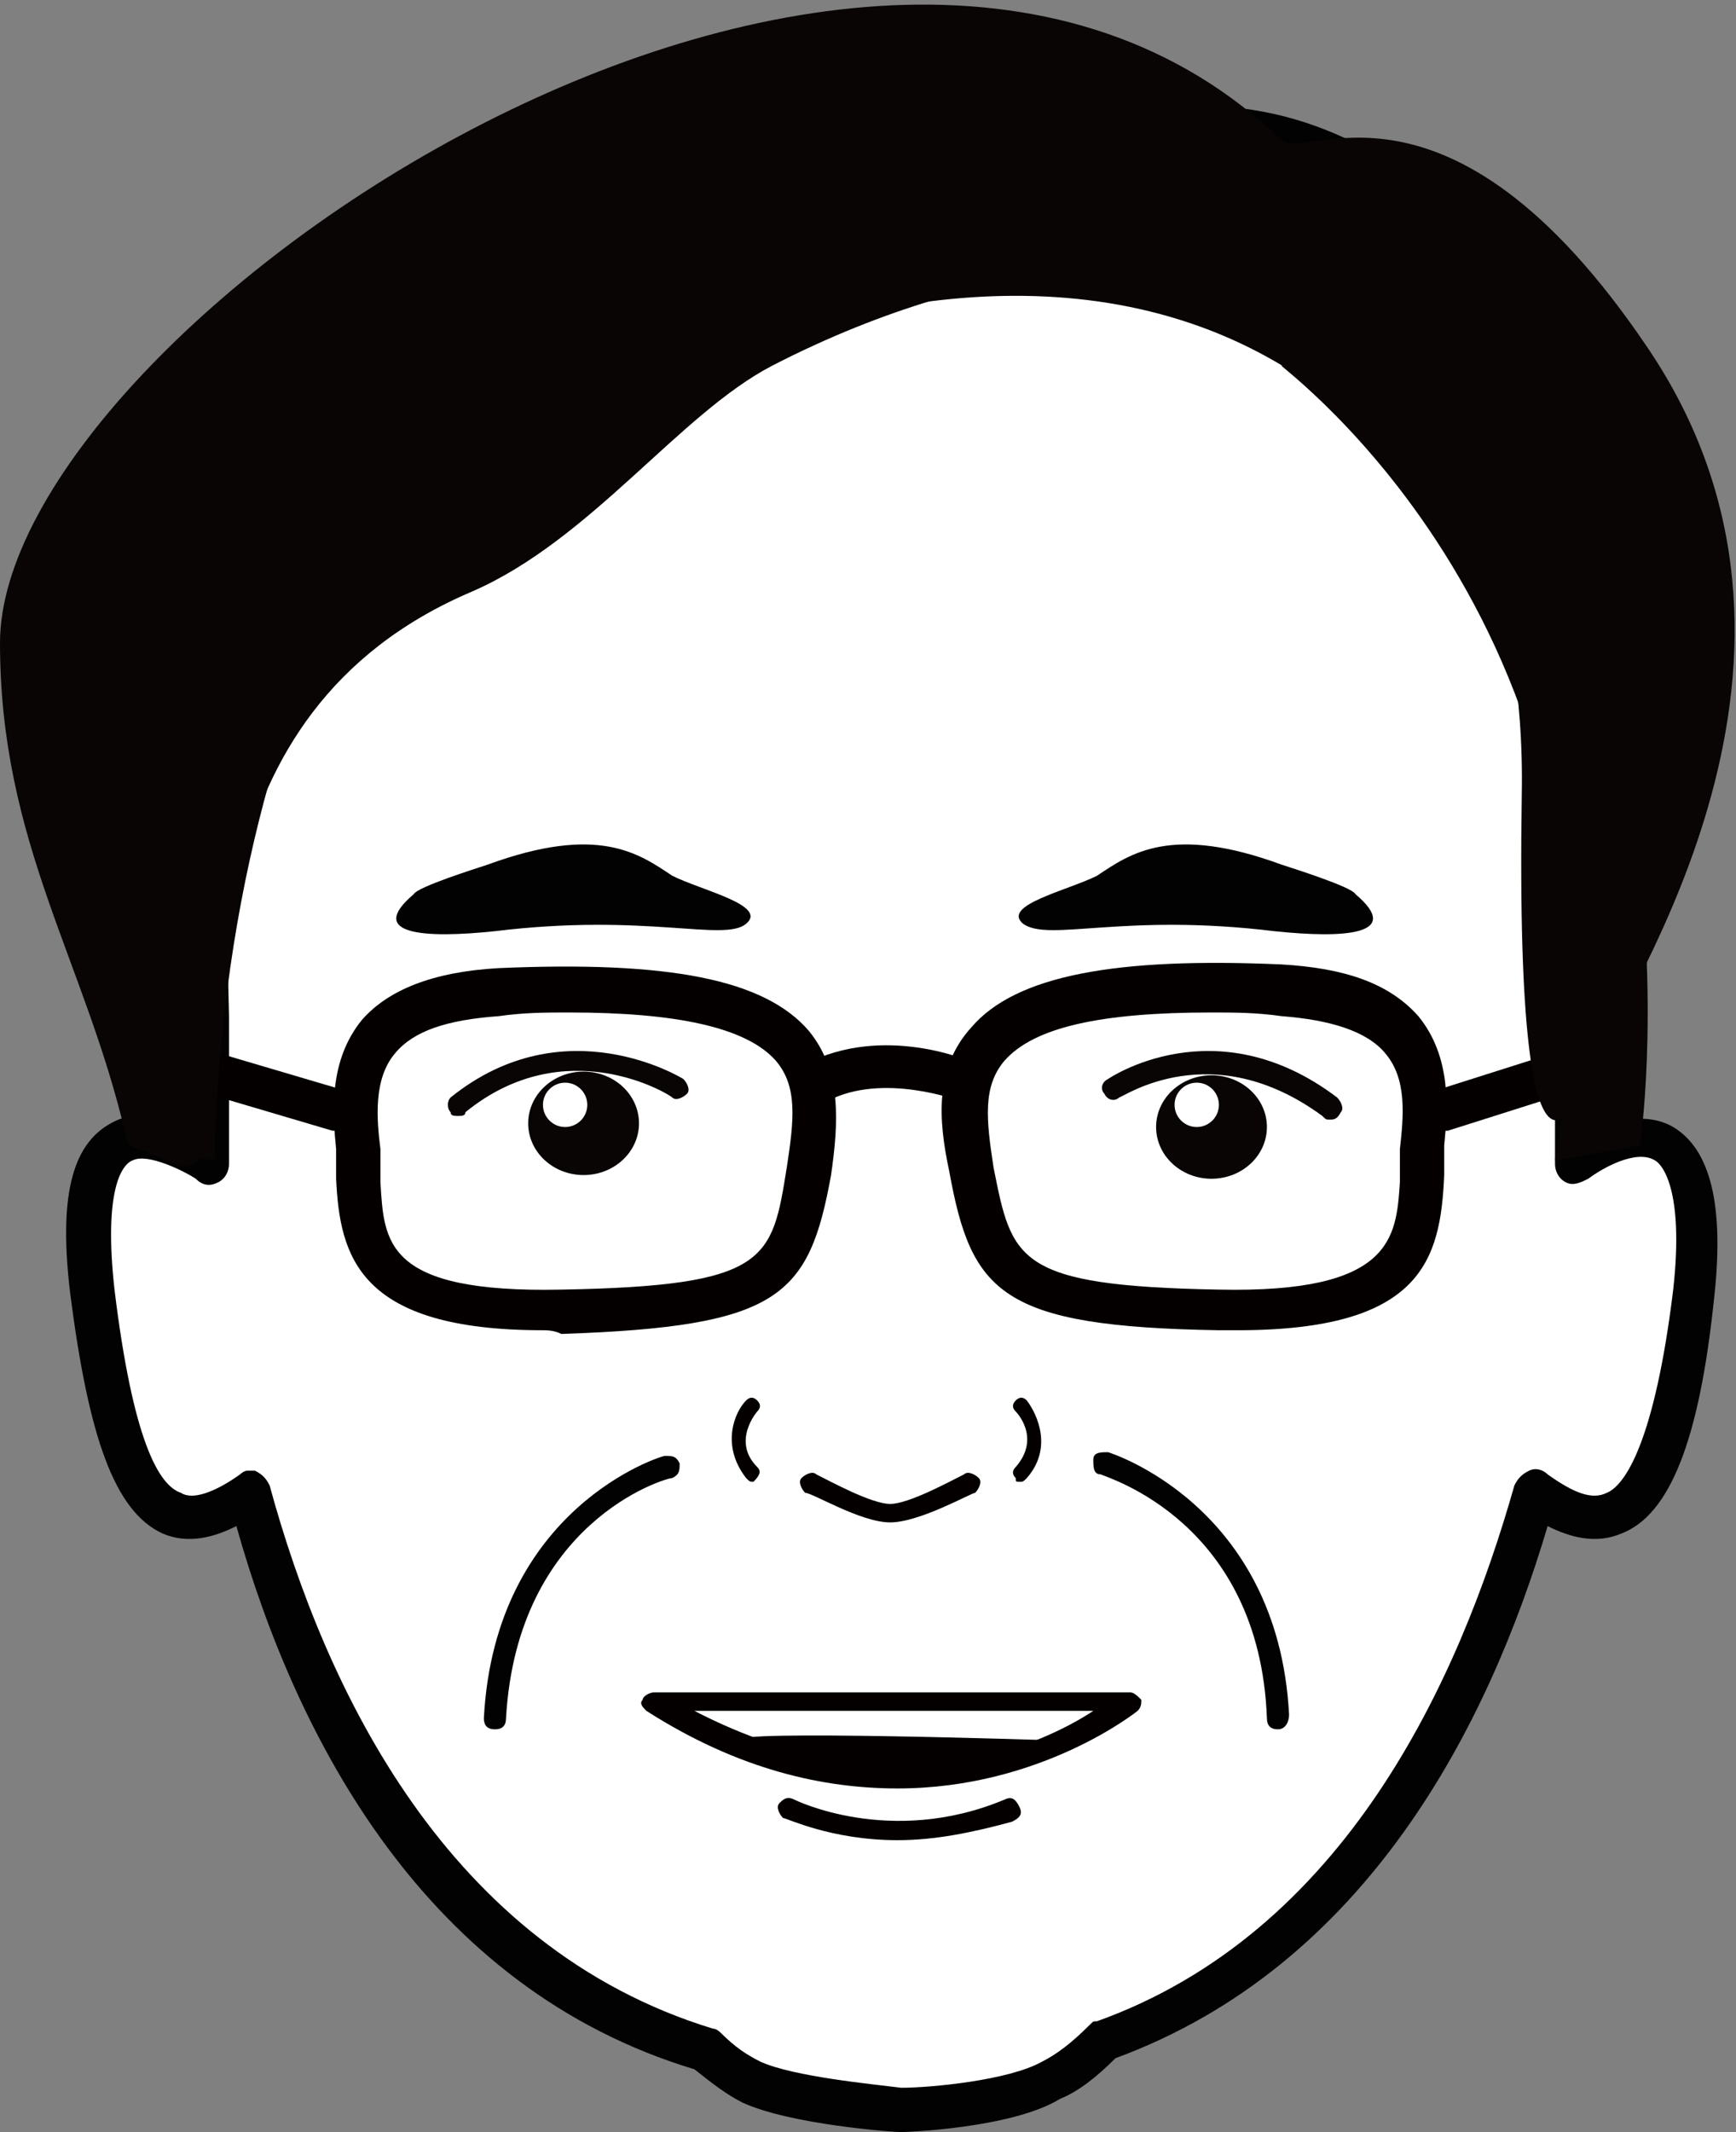 <?xml version="1.0" encoding="utf-8"?>
<!-- Generator: Adobe Illustrator 22.0.1, SVG Export Plug-In . SVG Version: 6.00 Build 0)  -->
<svg version="1.1" id="圖層_1" xmlns="http://www.w3.org/2000/svg" xmlns:xlink="http://www.w3.org/1999/xlink" x="0px" y="0px"
	 viewBox="0 0 47 57.7" style="enable-background:new 0 0 47 57.7;" xml:space="preserve">
<rect x="0" y="0" width="47" height="57.7" fill="#808080" stroke="none"/>
<style type="text/css">
	.st0{fill:#FFFFFF;}
	.st1{fill:#020202;}
	.st2{fill:#090505;}
	.st3{fill:#040000;}
	.st4{fill:none;}
</style>
<g>
	<g>
		<path class="st0" d="M42.6,31.5v-4l0.1-4.3c0-0.3-0.1-3.3-0.2-3.5c-0.6-0.9-0.9-7.2-1.1-9.2C41.1,7.8,35-1.6,24.1,6.8l0,0l0,0
			c-0.4,0-1.7,0.6-2.2,0.6c-5.2-0.1-13.8,4.7-14,7.2c-0.2,2-1.5,4.2-2.2,5.1c0,0.3-0.1,3.3-0.1,3.5l0.1,4.3v4c0,0-4-3.1-3.2,3.5
			c0.7,6.6,2.3,6.8,4.3,5.4c1.5,5.5,4.9,12.8,12.4,15.1c0.4,0.3,0.8,0.7,1.2,0.9c1.3,0.6,4.1,0.7,4.1,0.7s2.8-0.1,4.1-0.7
			c0.5-0.3,1-0.7,1.5-1.1c6.9-2.5,10.2-9.5,11.6-14.9c1.9,1.4,3.5,1.2,4.3-5.4C46.5,28.4,42.6,31.5,42.6,31.5z"/>
		<path class="st1" d="M24.4,57.7L24.4,57.7c-0.2,0-3-0.2-4.3-0.8c-0.4-0.2-0.8-0.5-1.3-0.9C11.5,53.8,8,47,6.4,41.3
			c-0.6,0.3-1.3,0.5-2,0.2c-1.3-0.6-2-2.6-2.5-6.5c-0.3-2.5,0-4,1.1-4.6c0.7-0.4,1.5-0.2,2.1,0.1v-2.9L5,23.3c0-0.4,0-3.4,0.3-3.8
			c0.6-0.8,1.9-2.9,2.1-4.9c0.3-3,9.2-7.7,14.5-7.7H22c0.1,0,0.6-0.2,0.9-0.3c0.4-0.2,0.8-0.3,1-0.3c5.5-4.2,9.6-3.8,12.2-2.7
			c3.8,1.6,5.7,5.4,5.9,7c0.1,0.5,0.1,1.3,0.2,2.2c0.1,2,0.5,6.2,0.8,6.8c0.3,0.5,0.3,3.7,0.3,3.8l-0.1,4.3v2.9
			c0.6-0.3,1.4-0.5,2.1-0.1c1,0.6,1.4,2.1,1.1,4.7C46,39,45.2,41,43.9,41.5c-0.7,0.3-1.4,0.1-2-0.2c-1.6,5.4-4.9,11.9-11.7,14.4
			c-0.5,0.5-1,0.9-1.5,1.1C27.4,57.6,24.5,57.7,24.4,57.7L24.4,57.7z M6.7,39.8c0.1,0,0.1,0,0.2,0c0.2,0.1,0.3,0.2,0.4,0.4
			c1.5,5.5,4.8,12.5,12,14.7c0.1,0,0.2,0.1,0.2,0.1c0.4,0.4,0.7,0.6,1.1,0.8c0.9,0.4,3,0.6,3.8,0.7c0.8,0,2.9-0.2,3.8-0.7
			c0.4-0.2,0.8-0.5,1.3-1c0.1-0.1,0.1-0.1,0.2-0.1c6.7-2.4,9.8-9.2,11.3-14.5c0.1-0.2,0.2-0.3,0.4-0.4c0.2-0.1,0.4,0,0.5,0.1
			c0.7,0.5,1.2,0.7,1.6,0.5c0.5-0.2,1.3-1.4,1.8-5.5c0.3-2.7-0.3-3.4-0.5-3.5c-0.5-0.3-1.4,0.2-1.8,0.5c-0.2,0.1-0.4,0.2-0.6,0.1
			c-0.2-0.1-0.3-0.3-0.3-0.5v-4l0.1-4.3c0-0.5-0.1-2.8-0.2-3.2c-0.4-0.8-0.7-3-1-7.3c-0.1-0.9-0.1-1.6-0.2-2.2
			c-0.1-1.2-1.8-4.5-5.2-6C32.4,3.1,28.5,4,24.5,7.1c-0.1,0.1-0.3,0.1-0.4,0.1s-0.5,0.2-0.8,0.3C22.7,7.8,22.3,8,22,8h-0.1
			c-5.2,0-13.1,4.7-13.4,6.7C8.3,16.8,7,18.9,6.3,20c-0.1,0.5-0.2,2.7-0.2,3.2l0.1,4.3v4c0,0.2-0.1,0.4-0.3,0.5
			c-0.2,0.1-0.4,0.1-0.6-0.1C5,31.7,4,31.2,3.6,31.4c-0.3,0.1-0.8,0.8-0.5,3.5c0.5,4.1,1.2,5.3,1.8,5.5c0.3,0.2,0.9,0,1.6-0.5
			C6.5,39.9,6.6,39.8,6.7,39.8z M6.4,20L6.4,20L6.4,20z"/>
	</g>
	<g>
		<g>
			<ellipse class="st2" cx="15.8" cy="30.4" rx="1.5" ry="1.4"/>
		</g>
		<path class="st2" d="M12.4,30.2c-0.1,0-0.2,0-0.2-0.1c-0.1-0.1-0.1-0.3,0-0.4c3.1-2.5,6.3-0.5,6.3-0.5c0.1,0.1,0.2,0.3,0.1,0.4
			s-0.3,0.2-0.4,0.1s-2.9-1.8-5.6,0.4C12.6,30.2,12.5,30.2,12.4,30.2z"/>
	</g>
	<path class="st3" d="M24.3,48.4c-2,0-4.3-0.5-6.8-2.1c-0.1-0.1-0.2-0.2-0.1-0.3c0-0.1,0.2-0.2,0.3-0.2h12.9c0.1,0,0.2,0.1,0.3,0.2
		c0,0.1,0,0.2-0.1,0.3C30.8,46.3,28.2,48.4,24.3,48.4z M18.8,46.3c2.7,1.4,5.4,1.8,8,1.2c1.2-0.3,2.2-0.8,2.8-1.2H18.8z M30.6,46.3
		L30.6,46.3L30.6,46.3z"/>
	<g>
		<path class="st3" d="M33.5,36c-0.1,0-0.3,0-0.5,0c-5.9-0.1-6.7-1-7.3-4.3c-0.3-1.4-0.4-2.8,0.6-3.9c1.2-1.4,3.9-1.9,8.4-1.7
			c1.7,0.1,2.9,0.5,3.7,1.4c0.9,1.1,0.8,2.5,0.7,3.5c0,0.2,0,0.3,0,0.4l0,0c0,0.1,0,0.2,0,0.4C39,34.1,38.5,36,33.5,36z M32.8,27.4
			c-3,0-4.8,0.4-5.6,1.3c-0.6,0.7-0.5,1.6-0.3,2.9c0.5,2.5,0.6,3.2,6.1,3.3c4.7,0.1,4.8-1.4,4.9-2.9c0-0.1,0-0.3,0-0.4l0,0
			c0-0.1,0-0.3,0-0.5c0.1-0.9,0.2-1.9-0.4-2.6c-0.5-0.6-1.5-0.9-2.8-1C34,27.4,33.4,27.4,32.8,27.4z M38.5,31.6L38.5,31.6L38.5,31.6
			z"/>
		<path class="st3" d="M14.7,36c-5,0-5.5-2-5.6-4.1c0-0.1,0-0.3,0-0.4l0,0c0-0.1,0-0.3,0-0.4c-0.1-1-0.2-2.4,0.7-3.5
			c0.7-0.8,1.9-1.3,3.7-1.4c4.6-0.2,7.2,0.3,8.4,1.7c0.9,1.1,0.8,2.5,0.6,3.9c-0.6,3.3-1.4,4.1-7.3,4.3C15,36,14.8,36,14.7,36z
			 M15.4,27.4c-0.6,0-1.2,0-1.9,0.1c-1.4,0.1-2.3,0.4-2.8,1c-0.6,0.7-0.5,1.8-0.4,2.6c0,0.2,0,0.3,0,0.5l0,0c0,0.1,0,0.3,0,0.4
			c0.1,1.6,0.1,3,4.9,2.9c5.6-0.1,5.7-0.8,6.1-3.3c0.2-1.3,0.3-2.2-0.3-2.9C20.2,27.8,18.3,27.4,15.4,27.4z"/>
		<g>
			<line class="st4" x1="43.2" y1="28.7" x2="39.1" y2="30"/>
			<path class="st3" d="M39.1,30.6c-0.3,0-0.5-0.2-0.6-0.4c-0.1-0.3,0.1-0.6,0.4-0.7l4.1-1.3c0.3-0.1,0.6,0.1,0.7,0.4
				c0.1,0.3-0.1,0.6-0.4,0.7l-4.1,1.3H39.1z"/>
		</g>
		<g>
			<line class="st4" x1="4.8" y1="28.7" x2="9.2" y2="30"/>
			<path class="st3" d="M9.2,30.6c-0.1,0-0.1,0-0.2,0l-4.4-1.3c-0.3-0.1-0.5-0.4-0.4-0.7c0.1-0.3,0.4-0.5,0.7-0.4l4.4,1.3
				c0.3,0.1,0.5,0.4,0.4,0.7C9.7,30.4,9.4,30.6,9.2,30.6z"/>
		</g>
		<g>
			<path class="st0" d="M26.2,29.2c0,0-2.3-1-4.1,0"/>
			<path class="st3" d="M26.2,29.8c-0.1,0-0.2,0-0.2,0l0,0c0,0-2.1-0.8-3.6,0c-0.3,0.2-0.6,0-0.8-0.2c-0.2-0.3,0-0.6,0.2-0.8
				c2.1-1.1,4.5-0.1,4.6,0c0.3,0.1,0.4,0.5,0.3,0.8C26.7,29.6,26.4,29.8,26.2,29.8z"/>
		</g>
	</g>
	<path class="st2" d="M42.1,31.4l2.3-0.4c0,0,2.1-14-7-23.6l-2.7,2.5C34.6,9.9,44.6,17.1,42.1,31.4z"/>
	<path class="st2" d="M5.8,31.4L3.5,31c0,0-2.1-14,7-23.6l2.7,2.5C13.3,9.9,6.2,16.4,5.8,31.4z"/>
	<path class="st2" d="M10.6,7.4c-4.2,2.1-5.9,15.1-1.3,9.1c4.1-5.4,22-15.2,30.3-1.6c2.8,4.6-2.3-7.5-2.3-7.5S27.1-1,10.6,7.4z"/>
	<path class="st2" d="M32,7.4c1.6-1.3,9.4,3.1,9.2,14.1c-0.2,13.1,1.7,7.9,2,7.3c0.8-2,7.1-11,1.4-19.4c-5.4-8-9.3-5-9.9-5.6
		C23.4-7.1,0,8.9,0,17.4c0,5.4,2.3,8.6,3.4,13.3c0,0.2,0.2,0.4,0.4,0.4l0.9,0.4c0.4,0.2,0.8-0.1,0.9-0.5c0.6-3.3-0.6-11.7,7.2-15
		c3.2-1.4,5.6-4.8,8.1-6.1C27.1,6.7,31.9,7.2,32,7.4"/>
	<g>
		<g>
			<ellipse class="st2" cx="32.8" cy="30.5" rx="1.5" ry="1.4"/>
		</g>
		<path class="st2" d="M36,30.3c-0.1,0-0.1,0-0.2-0.1c-3-2.2-5.4-0.5-5.5-0.5c-0.1,0.1-0.3,0.1-0.4-0.1c-0.1-0.1-0.1-0.3,0.1-0.4
			c0,0,2.9-2,6.2,0.5c0.1,0.1,0.2,0.3,0.1,0.4C36.2,30.3,36.1,30.3,36,30.3z"/>
	</g>
	<path class="st3" d="M20.4,40.1c-0.1,0-0.1,0-0.2-0.1c-0.7-0.9-0.3-1.8,0-2.1c0.1-0.1,0.2-0.1,0.3,0c0.1,0.1,0.1,0.2,0,0.3
		c0,0-0.7,0.8,0,1.5C20.6,39.8,20.6,39.9,20.4,40.1C20.5,40.1,20.4,40.1,20.4,40.1z"/>
	<path class="st3" d="M27.6,40.1c-0.1,0-0.1,0-0.1-0.1c-0.1-0.1-0.1-0.2,0-0.3c0.7-0.8,0-1.5,0-1.5c-0.1-0.1-0.1-0.2,0-0.3
		s0.2-0.1,0.3,0c0.3,0.4,0.7,1.3,0,2.1C27.7,40.1,27.7,40.1,27.6,40.1z"/>
	<path class="st3" d="M24.1,41.2c-0.8,0-2.1-0.8-2.3-0.8c-0.1-0.1-0.2-0.3-0.1-0.4c0.1-0.1,0.3-0.2,0.4-0.1c0.4,0.2,1.5,0.8,2,0.8
		s1.6-0.6,2-0.8c0.1-0.1,0.3,0,0.4,0.1s0,0.3-0.1,0.4C26.3,40.4,24.9,41.2,24.1,41.2z"/>
	<path class="st1" d="M20.2,25c0.6-0.5-1.2-0.9-2-1.3c-0.9-0.6-2-1.4-5-0.3c-0.3,0.1-1.9,0.6-2,0.8c-1.3,1.1,0.3,1.2,2.2,1
		C17.5,24.7,19.6,25.5,20.2,25z"/>
	<path class="st1" d="M34.6,46.8c-0.2,0-0.3-0.1-0.3-0.3c-0.2-5.3-4.3-6.5-4.5-6.6c-0.2,0-0.2-0.2-0.2-0.4s0.2-0.2,0.4-0.2
		c0,0,4.6,1.4,4.9,7.1C34.9,46.6,34.8,46.8,34.6,46.8L34.6,46.8z"/>
	<path class="st1" d="M13.4,46.8L13.4,46.8c-0.2,0-0.3-0.1-0.3-0.3c0.3-5.7,4.8-7.1,4.9-7.1c0.2,0,0.3,0,0.4,0.2
		c0,0.2,0,0.3-0.2,0.4c-0.2,0-4.2,1.2-4.5,6.5C13.7,46.7,13.6,46.8,13.4,46.8z"/>
	<path class="st1" d="M27.7,25c-0.6-0.5,1.2-0.9,2-1.3c0.9-0.6,2-1.4,5-0.3c0.3,0.1,1.9,0.6,2,0.8c1.3,1.1-0.3,1.2-2.2,1
		C30.4,24.7,28.4,25.5,27.7,25z"/>
	<circle class="st0" cx="15.3" cy="29.9" r="0.6"/>
	<circle class="st0" cx="32.4" cy="29.9" r="0.6"/>
	<path class="st3" d="M20.1,47.1c-0.6-0.3,8.5,0,8.5,0S24.2,49.2,20.1,47.1z"/>
	<path class="st3" d="M24.3,49.8c-1.8,0-3-0.6-3.1-0.6c-0.1-0.1-0.2-0.3-0.1-0.4c0.1-0.1,0.2-0.2,0.4-0.1c0,0,2.6,1.3,5.7,0
		c0.2-0.1,0.3,0,0.4,0.2s0,0.3-0.2,0.4C26.3,49.6,25.3,49.8,24.3,49.8z"/>
</g>
</svg>
